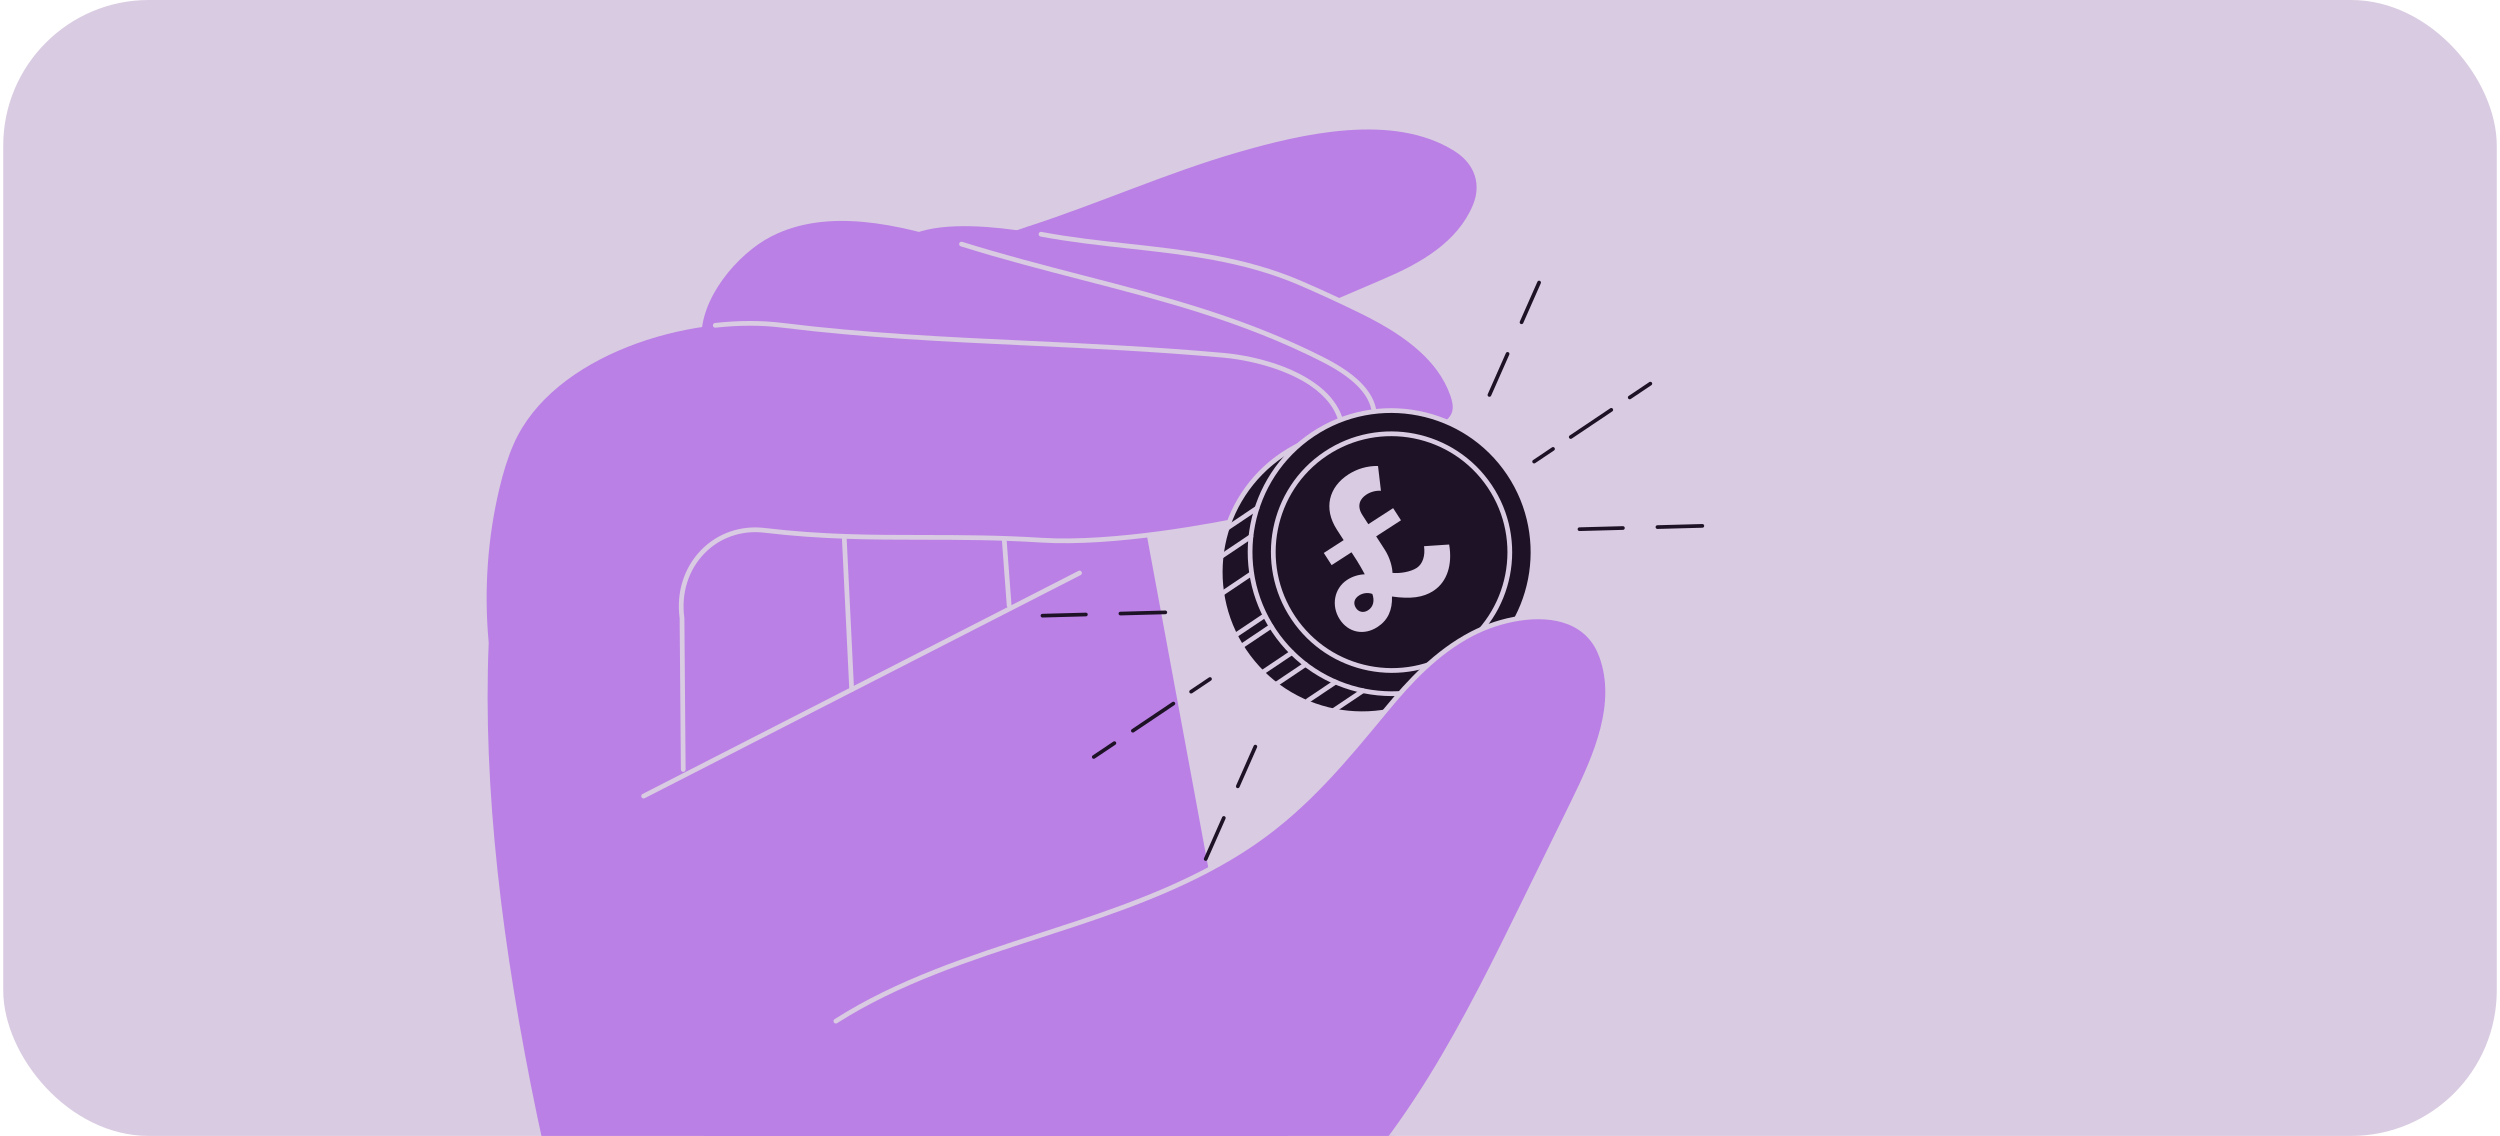 <?xml version="1.0" encoding="UTF-8"?> <svg xmlns="http://www.w3.org/2000/svg" width="515" height="234" viewBox="0 0 515 234" fill="none"><g clip-path="url(#clip0_1_739)"><rect x="0.667" width="513.667" height="234" rx="30" fill="#D9CBE1"></rect><g clip-path="url(#clip1_1_739)"><path d="M303.449 35.279C304.412 37.365 304.45 39.77 303.415 42.258C300.221 49.913 292.564 54.254 285.083 57.438C264.188 66.332 241.871 76.841 218.881 78.6C210.733 79.223 201.867 79.431 194.757 74.631C174.481 60.946 200.434 50.309 211.769 46.651C226.079 42.033 240.311 35.635 254.956 31.395C268.176 27.566 286.973 23.163 299.621 31.12C301.406 32.244 302.705 33.665 303.451 35.278L303.449 35.279Z" fill="#BA80E6"></path><path d="M299.242 81.356C299.66 82.559 299.953 83.88 299.581 85.044C299.258 86.053 298.477 86.803 297.667 87.442C291.291 92.459 282.294 92.52 273.976 91.678C250.747 89.326 228.604 88.365 206.65 78.92C198.868 75.572 190.613 71.528 186.221 64.044C173.697 42.703 202.365 45.976 214.442 48.249C232.515 51.65 250.506 50.809 267.95 58.345C272.195 60.179 276.37 62.106 280.448 64.107C286.348 67 292.492 70.696 296.359 75.95C297.568 77.591 298.554 79.386 299.242 81.356Z" fill="#BA80E6"></path><path d="M296.846 88.643C290.169 93.122 281.155 92.897 273.928 92.164C273.659 92.137 273.463 91.897 273.491 91.629C273.517 91.36 273.756 91.165 274.024 91.192C288.224 92.633 293.957 89.74 297.364 87.058C298.064 86.506 298.82 85.817 299.116 84.893C299.475 83.766 299.097 82.426 298.779 81.516C298.138 79.68 297.192 77.904 295.965 76.238C291.861 70.661 285.021 66.894 280.233 64.545C276.119 62.528 271.921 60.592 267.757 58.794C256.207 53.805 244.133 52.477 232.454 51.193C226.531 50.542 220.406 49.868 214.351 48.729C214.087 48.678 213.912 48.423 213.961 48.158C214.011 47.894 214.266 47.719 214.53 47.77C220.549 48.902 226.655 49.574 232.56 50.222C244.31 51.514 256.458 52.849 268.143 57.898C272.322 59.703 276.533 61.646 280.662 63.669C290.852 68.668 294.725 72.908 296.752 75.661C298.036 77.406 299.028 79.268 299.702 81.196C300.065 82.239 300.495 83.787 300.046 85.193C299.667 86.374 298.737 87.22 297.969 87.827C297.604 88.114 297.228 88.387 296.845 88.644L296.846 88.643Z" fill="#D9CBE1"></path><path d="M233.691 96.473L234.264 99.575L236.241 110.26L248.986 179.157L252.988 200.788C260.844 218.915 267.105 236.55 269.6 253.018C270.365 258.064 270.774 262.999 270.767 267.808L280.78 284.505L160.997 364.852L146.289 334.378C130.172 300.986 118.14 265.892 110.666 229.956C103.474 195.373 99.418 162.465 100.673 132.389L112.212 105.492L220.114 97.479L233.693 96.47L233.691 96.473Z" fill="#BA80E6"></path><path d="M282.833 83.684C283.028 84.352 283.139 85.053 283.153 85.783C283.257 91.947 276.304 94.875 270.42 95.62C255.21 97.547 240.15 101.623 224.777 98.455C204.1 94.193 183.513 89.176 163.075 83.422C155.447 81.273 145.156 80.211 144.516 70.269C143.952 61.522 152.047 52.213 158.837 48.727C170.478 42.751 185.007 46.181 198.066 50.28C216.075 55.936 233.194 55.835 250.579 63.611C257.963 66.913 265.279 70.401 272.515 74.073C276.762 76.228 281.565 79.333 282.832 83.683L282.833 83.684Z" fill="#BA80E6"></path><path d="M279.47 93.03C279.413 93.069 279.355 93.108 279.297 93.144C277.017 94.623 273.887 95.674 270.481 96.106C270.215 96.14 269.969 95.951 269.936 95.683C269.901 95.416 270.09 95.17 270.357 95.137C273.621 94.723 276.606 93.725 278.766 92.324C281.392 90.62 282.709 88.42 282.664 85.79C282.594 81.703 279.203 78.013 272.297 74.509C255.986 66.235 239.831 62.054 222.728 57.629C214.655 55.539 206.306 53.38 197.921 50.747C197.664 50.666 197.52 50.392 197.6 50.134C197.68 49.877 197.954 49.733 198.211 49.814C206.572 52.439 214.909 54.596 222.971 56.682C240.127 61.122 256.331 65.315 272.735 73.637C279.996 77.319 283.562 81.29 283.639 85.773C283.688 88.659 282.247 91.164 279.468 93.028L279.47 93.03Z" fill="#D9CBE1"></path><path d="M175.718 142.464C175.647 142.512 175.561 142.542 175.47 142.546C175.2 142.558 174.972 142.349 174.959 142.081L173.444 111.096C173.43 110.826 173.639 110.598 173.907 110.585C174.177 110.573 174.405 110.781 174.419 111.05L175.933 142.035C175.942 142.212 175.855 142.372 175.718 142.464Z" fill="#D9CBE1"></path><path d="M208.154 125.122C208.086 125.168 208.005 125.196 207.918 125.202C207.649 125.222 207.415 125.02 207.396 124.751L206.392 111.301C206.373 111.032 206.573 110.798 206.842 110.779C207.112 110.76 207.346 110.961 207.365 111.231L208.369 124.68C208.382 124.862 208.295 125.027 208.154 125.122Z" fill="#D9CBE1"></path><path d="M276.172 86.728C276.708 88.454 276.808 90.421 276.326 92.666C274.588 100.788 263.658 105.408 256.585 106.888C244.477 109.426 226.979 112.063 214.418 111.271C193.641 109.962 178.288 111.709 157.529 109.256C150.934 108.478 144.143 110.074 138.579 113.31C126.191 120.515 113.84 126.659 100.671 132.389C99.685 121.664 100.43 110.898 102.865 100.676C103.617 97.518 104.532 94.408 105.816 91.478C113.892 73.087 141.93 64.639 161.09 66.999C188.678 70.397 249.115 72.356 252.034 73.189C259.564 75.338 273.462 78.019 276.17 86.729L276.172 86.728Z" fill="#BA80E6"></path><path d="M269.681 102.062C269.368 102.272 269.045 102.48 268.713 102.684C265.317 104.771 260.935 106.477 256.688 107.366C250.612 108.639 229.605 112.718 214.387 111.758C205.651 111.207 197.819 111.198 190.245 111.19C179.585 111.177 169.518 111.164 157.474 109.742L157.279 109.719C152.696 109.211 148.268 110.767 145.13 113.988C141.806 117.402 140.291 122.236 140.976 127.25C140.979 127.27 140.98 127.291 140.98 127.311L141.238 158.514C141.24 158.784 141.023 159.005 140.754 159.005C140.484 159.006 140.265 158.79 140.262 158.52L140.005 127.348C139.29 122.045 140.902 116.929 144.43 113.305C147.778 109.868 152.5 108.206 157.384 108.748L157.585 108.771C169.572 110.188 179.613 110.2 190.243 110.212C197.833 110.221 205.68 110.232 214.445 110.783C229.541 111.734 250.439 107.677 256.485 106.411C262.861 105.074 274.115 100.655 275.849 92.564C276.595 89.081 275.96 85.938 273.961 83.225C271.898 80.425 268.461 78.109 263.743 76.338C260.161 74.994 255.88 74.024 251.993 73.675C237.824 72.405 224.459 71.778 211.534 71.172C194.435 70.369 178.287 69.612 161.031 67.486C156.8 66.964 152.213 66.97 147.394 67.502C147.126 67.532 146.885 67.339 146.855 67.071C146.825 66.802 147.017 66.562 147.285 66.532C152.179 65.993 156.845 65.987 161.15 66.518C178.367 68.64 194.499 69.397 211.579 70.198C224.514 70.805 237.888 71.433 252.079 72.705C259.655 73.384 270.136 76.395 274.745 82.65C276.919 85.597 277.61 89.004 276.803 92.774C276.054 96.275 273.658 99.398 269.68 102.066L269.681 102.062Z" fill="#D9CBE1"></path><path d="M296.768 142.113C310.128 133.151 313.679 115.032 304.697 101.642C295.716 88.253 277.604 84.664 264.244 93.626C250.883 102.588 247.333 120.707 256.314 134.097C265.295 147.486 283.407 151.075 296.768 142.113Z" fill="#1D1226"></path><path d="M297.04 142.519C283.478 151.617 265.026 147.962 255.908 134.369C246.791 120.776 250.407 102.318 263.971 93.219C277.535 84.121 295.986 87.778 305.103 101.37C314.22 114.962 310.603 133.422 297.04 142.519ZM264.516 94.032C251.401 102.83 247.903 120.681 256.72 133.825C265.536 146.968 283.38 150.504 296.495 141.707C309.61 132.909 313.108 115.058 304.292 101.914C295.476 88.771 277.632 85.235 264.516 94.032Z" fill="#D9CBE1"></path><path d="M302.922 137.985C316.282 129.023 319.833 110.904 310.851 97.514C301.87 84.125 283.759 80.536 270.398 89.498C257.037 98.46 253.487 116.579 262.468 129.969C271.449 143.358 289.561 146.947 302.922 137.985Z" fill="#1D1226"></path><path d="M303.194 138.391C289.632 147.489 271.18 143.834 262.062 130.241C252.945 116.648 256.561 98.19 270.125 89.092C283.689 79.993 302.14 83.651 311.257 97.242C320.374 110.834 316.757 129.294 303.194 138.391ZM270.67 89.904C257.555 98.702 254.057 116.553 262.874 129.697C271.69 142.84 289.534 146.376 302.649 137.579C315.764 128.781 319.262 110.93 310.446 97.786C301.63 84.643 283.786 81.107 270.67 89.904Z" fill="#D9CBE1"></path><path d="M300.528 134.416C289.152 142.046 273.676 138.98 266.03 127.58C258.383 116.18 261.416 100.698 272.792 93.067C284.168 85.436 299.643 88.503 307.29 99.903C314.937 111.303 311.903 126.785 300.528 134.416ZM273.337 93.88C262.409 101.21 259.495 116.084 266.841 127.036C274.187 137.987 289.054 140.933 299.982 133.603C310.911 126.272 313.825 111.399 306.479 100.447C299.133 89.495 284.266 86.549 273.337 93.88Z" fill="#D9CBE1"></path><path d="M259.203 105.092L253.049 109.22C252.826 109.37 252.521 109.309 252.371 109.085C252.221 108.861 252.28 108.557 252.504 108.407L258.658 104.279C258.882 104.129 259.186 104.189 259.336 104.413C259.487 104.637 259.427 104.942 259.203 105.092Z" fill="#D9CBE1"></path><path d="M257.954 110.939L251.861 115.027C251.637 115.177 251.333 115.116 251.183 114.892C251.033 114.668 251.092 114.364 251.316 114.214L257.409 110.126C257.633 109.976 257.937 110.037 258.087 110.261C258.238 110.485 258.178 110.789 257.954 110.939Z" fill="#D9CBE1"></path><path d="M258.121 118.562L251.967 122.689C251.744 122.839 251.439 122.779 251.289 122.555C251.139 122.331 251.198 122.027 251.422 121.877L257.576 117.749C257.8 117.599 258.104 117.659 258.254 117.883C258.404 118.107 258.345 118.412 258.121 118.562Z" fill="#D9CBE1"></path><path d="M260.68 127.303L254.718 131.303C254.495 131.453 254.19 131.392 254.04 131.168C253.89 130.944 253.949 130.64 254.173 130.49L260.135 126.491C260.359 126.341 260.663 126.401 260.813 126.625C260.964 126.849 260.904 127.153 260.68 127.303Z" fill="#D9CBE1"></path><path d="M262.107 129.431L256.145 133.43C255.921 133.58 255.617 133.519 255.467 133.295C255.317 133.071 255.376 132.767 255.6 132.617L261.562 128.618C261.785 128.468 262.09 128.528 262.24 128.752C262.39 128.976 262.331 129.281 262.107 129.431Z" fill="#D9CBE1"></path><path d="M266.418 134.839L260.422 138.861C260.198 139.011 259.894 138.95 259.744 138.726C259.593 138.502 259.653 138.198 259.877 138.048L265.873 134.026C266.096 133.876 266.401 133.936 266.551 134.16C266.701 134.384 266.642 134.689 266.418 134.839Z" fill="#D9CBE1"></path><path d="M269.215 137.288L263.061 141.416C262.837 141.566 262.533 141.505 262.383 141.281C262.232 141.057 262.292 140.753 262.515 140.603L268.67 136.475C268.893 136.325 269.197 136.385 269.348 136.609C269.498 136.833 269.438 137.138 269.215 137.288Z" fill="#D9CBE1"></path><path d="M275.387 140.915L269.73 144.709C269.507 144.859 269.203 144.799 269.052 144.575C268.902 144.351 268.962 144.046 269.185 143.896L274.841 140.102C275.065 139.952 275.369 140.012 275.52 140.236C275.67 140.461 275.61 140.765 275.387 140.915Z" fill="#D9CBE1"></path><path d="M281.039 142.704L275.14 146.661C274.916 146.811 274.612 146.751 274.462 146.527C274.311 146.303 274.371 145.998 274.594 145.848L280.493 141.892C280.717 141.742 281.021 141.802 281.171 142.026C281.322 142.25 281.262 142.554 281.039 142.704Z" fill="#D9CBE1"></path><path d="M202.831 299.822C218.715 289.268 234.5 278.565 250.185 267.715C256.689 263.216 263.19 258.679 269.119 253.446C289.52 235.443 301.995 210.332 313.975 185.888C317.388 178.923 320.801 171.958 324.214 164.993C328.79 155.655 333.463 145.004 329.935 135.205C325.969 124.192 311.654 126.179 303.241 130.541C296.291 134.144 290.73 139.929 285.746 145.967C277.357 156.128 269.505 165.775 258.579 173.353C247.475 181.055 234.683 185.935 221.938 190.183C204.911 195.858 187.315 200.705 172.186 210.356C110.526 234.362 147.214 326.147 202.832 299.824L202.831 299.822Z" fill="#BA80E6"></path><path d="M214.129 292.868C210.45 295.336 206.773 297.791 203.101 300.23C202.877 300.38 202.573 300.318 202.424 300.093C202.274 299.869 202.335 299.567 202.559 299.417L202.56 299.416C218.37 288.911 234.299 278.11 249.907 267.314C255.896 263.17 262.686 258.474 268.797 253.081C277.923 245.026 286.261 234.803 294.291 221.827C301.651 209.93 307.966 197.044 313.537 185.673L323.777 164.778C328.529 155.083 332.881 144.825 329.476 135.371C328.303 132.112 326.119 129.836 322.985 128.605C317.114 126.297 308.952 128.134 303.467 130.977C296.21 134.738 290.627 140.824 286.122 146.28L285.538 146.987C277.334 156.927 269.584 166.317 258.858 173.756C258.498 174.005 258.134 174.254 257.77 174.498C246.712 181.916 234.106 186.643 222.093 190.648C219.488 191.516 216.825 192.379 214.25 193.214C199.974 197.842 185.214 202.627 172.449 210.768C172.222 210.913 171.921 210.846 171.775 210.618C171.63 210.391 171.698 210.094 171.924 209.944C184.792 201.737 199.614 196.931 213.948 192.284C216.521 191.45 219.181 190.587 221.783 189.72C234.123 185.608 247.087 180.728 258.301 172.953C268.917 165.59 276.625 156.252 284.785 146.365L285.369 145.657C289.937 140.126 295.604 133.953 303.016 130.11C306.049 128.539 309.584 127.392 312.97 126.881C316.892 126.29 320.478 126.572 323.339 127.697C326.747 129.036 329.119 131.508 330.394 135.044C333.929 144.858 329.496 155.328 324.652 165.211L314.413 186.107C308.832 197.496 302.505 210.407 295.12 222.344C287.04 235.405 278.64 245.7 269.442 253.818C263.288 259.249 256.474 263.963 250.462 268.122C238.475 276.414 226.296 284.71 214.128 292.872L214.129 292.868Z" fill="#D9CBE1"></path><path d="M222.66 118.439C222.645 118.449 222.628 118.46 222.61 118.469L132.808 164.429C132.567 164.552 132.273 164.457 132.15 164.216C132.027 163.976 132.121 163.681 132.361 163.559L222.164 117.598C222.404 117.476 222.699 117.57 222.821 117.811C222.936 118.034 222.862 118.303 222.66 118.439Z" fill="#D9CBE1"></path><path d="M272.699 113.91L276.791 111.265L275.401 109.114C272.551 104.704 273.767 100.318 277.753 97.742C279.517 96.602 281.6 95.956 283.871 95.989L284.474 101.1C283.427 101.027 282.362 101.315 281.48 101.885C280.105 102.774 279.454 104.244 280.663 106.113L281.871 107.983L286.986 104.678L288.604 107.182L283.489 110.488L285.244 113.204C286.407 115.003 286.833 116.978 286.853 118.015C288.4 118.165 290.572 117.812 291.842 116.991C293.077 116.193 293.626 114.489 293.351 112.516L298.528 112.171C299.227 116.27 298.15 119.866 295.258 121.735C293.176 123.08 290.608 123.439 286.749 122.883C286.848 125.669 285.91 127.776 283.758 129.166C280.936 130.99 277.742 130.303 275.987 127.587C274.163 124.765 274.843 121.175 277.524 119.443C278.583 118.759 279.823 118.357 281.141 118.306C280.596 117.308 280.074 116.345 279.618 115.64L278.409 113.77L274.317 116.414L272.699 113.91ZM279.317 125.235C279.864 126.082 280.874 126.329 281.827 125.714C282.92 125.007 283.195 123.729 282.702 122.348C281.601 121.959 280.595 122.259 279.96 122.669C278.937 123.331 278.725 124.318 279.317 125.235Z" fill="#D9CBE1"></path><path d="M313.649 66.709C313.544 66.78 313.407 66.796 313.282 66.741C313.089 66.656 313.002 66.431 313.087 66.238L316.707 58.045C316.792 57.853 317.017 57.766 317.209 57.852C317.402 57.937 317.489 58.162 317.404 58.355L313.784 66.547C313.754 66.615 313.706 66.671 313.649 66.709Z" fill="#1D1226"></path><path d="M307.034 81.68C306.929 81.751 306.792 81.767 306.667 81.712C306.474 81.627 306.387 81.402 306.472 81.209L310.213 72.743C310.298 72.55 310.522 72.464 310.715 72.549C310.908 72.635 310.994 72.859 310.909 73.052L307.169 81.518C307.139 81.586 307.091 81.642 307.034 81.68Z" fill="#1D1226"></path><path d="M334.535 109.09C334.477 109.129 334.408 109.152 334.334 109.153L325.38 109.394C325.17 109.4 324.995 109.235 324.989 109.024C324.983 108.813 325.148 108.638 325.358 108.633L334.312 108.391C334.522 108.386 334.697 108.551 334.703 108.762C334.706 108.898 334.64 109.019 334.535 109.09Z" fill="#1D1226"></path><path d="M350.896 108.649C350.838 108.688 350.77 108.711 350.695 108.712L341.443 108.961C341.232 108.967 341.057 108.801 341.051 108.59C341.045 108.38 341.21 108.205 341.421 108.199L350.673 107.95C350.884 107.945 351.059 108.11 351.065 108.321C351.068 108.456 351.001 108.578 350.896 108.649Z" fill="#1D1226"></path><path d="M340.187 79.342L335.934 82.195C335.76 82.312 335.523 82.265 335.406 82.09C335.289 81.915 335.335 81.679 335.509 81.562L339.762 78.709C339.936 78.592 340.173 78.639 340.29 78.814C340.407 78.989 340.361 79.225 340.187 79.342Z" fill="#1D1226"></path><path d="M332.138 84.741L323.784 90.345C323.61 90.462 323.373 90.415 323.256 90.24C323.139 90.065 323.185 89.829 323.359 89.712L331.713 84.108C331.887 83.991 332.124 84.038 332.241 84.213C332.358 84.388 332.312 84.624 332.138 84.741Z" fill="#1D1226"></path><path d="M320.138 92.791L316.24 95.405C316.066 95.522 315.829 95.475 315.712 95.3C315.595 95.126 315.641 94.889 315.815 94.772L319.713 92.158C319.887 92.041 320.124 92.088 320.241 92.262C320.358 92.437 320.312 92.674 320.138 92.791Z" fill="#1D1226"></path><path d="M223.908 126.906C223.85 126.945 223.782 126.968 223.707 126.969L214.753 127.21C214.543 127.216 214.368 127.05 214.362 126.84C214.356 126.629 214.521 126.454 214.731 126.448L223.685 126.207C223.896 126.202 224.071 126.367 224.076 126.578C224.08 126.713 224.013 126.835 223.908 126.906Z" fill="#1D1226"></path><path d="M240.269 126.465C240.211 126.504 240.143 126.527 240.068 126.528L230.816 126.777C230.605 126.782 230.43 126.617 230.424 126.406C230.418 126.195 230.583 126.021 230.794 126.015L240.046 125.766C240.257 125.761 240.432 125.926 240.438 126.137C240.441 126.272 240.374 126.394 240.269 126.465Z" fill="#1D1226"></path><path d="M255.197 162.308C255.092 162.378 254.955 162.395 254.829 162.339C254.637 162.254 254.55 162.029 254.635 161.836L258.255 153.644C258.34 153.451 258.564 153.365 258.757 153.45C258.95 153.536 259.036 153.76 258.951 153.953L255.331 162.146C255.302 162.213 255.253 162.27 255.197 162.308Z" fill="#1D1226"></path><path d="M248.582 177.279C248.477 177.349 248.34 177.366 248.214 177.31C248.022 177.225 247.935 177 248.02 176.807L251.76 168.341C251.845 168.148 252.07 168.062 252.263 168.147C252.455 168.233 252.542 168.457 252.457 168.65L248.717 177.116C248.687 177.184 248.638 177.24 248.582 177.279Z" fill="#1D1226"></path><path d="M229.781 153.399L225.529 156.252C225.354 156.369 225.118 156.322 225.001 156.147C224.883 155.973 224.93 155.736 225.104 155.619L229.357 152.766C229.531 152.649 229.768 152.696 229.885 152.871C230.002 153.046 229.956 153.282 229.781 153.399Z" fill="#1D1226"></path><path d="M241.933 145.248L233.579 150.852C233.405 150.969 233.168 150.922 233.051 150.747C232.934 150.572 232.98 150.336 233.155 150.219L241.508 144.615C241.683 144.498 241.919 144.545 242.036 144.72C242.154 144.895 242.107 145.131 241.933 145.248Z" fill="#1D1226"></path><path d="M249.475 140.189L245.578 142.804C245.403 142.92 245.167 142.874 245.05 142.699C244.932 142.524 244.979 142.287 245.153 142.17L249.051 139.556C249.225 139.439 249.462 139.486 249.579 139.661C249.696 139.835 249.65 140.072 249.475 140.189Z" fill="#1D1226"></path></g></g><defs><clipPath id="clip0_1_739"><rect x="0.667" width="513.667" height="234" rx="30" fill="white"></rect></clipPath><clipPath id="clip1_1_739"><rect width="308.239" height="263.88" fill="white" transform="translate(14 145.708) rotate(-33.853)"></rect></clipPath></defs></svg> 